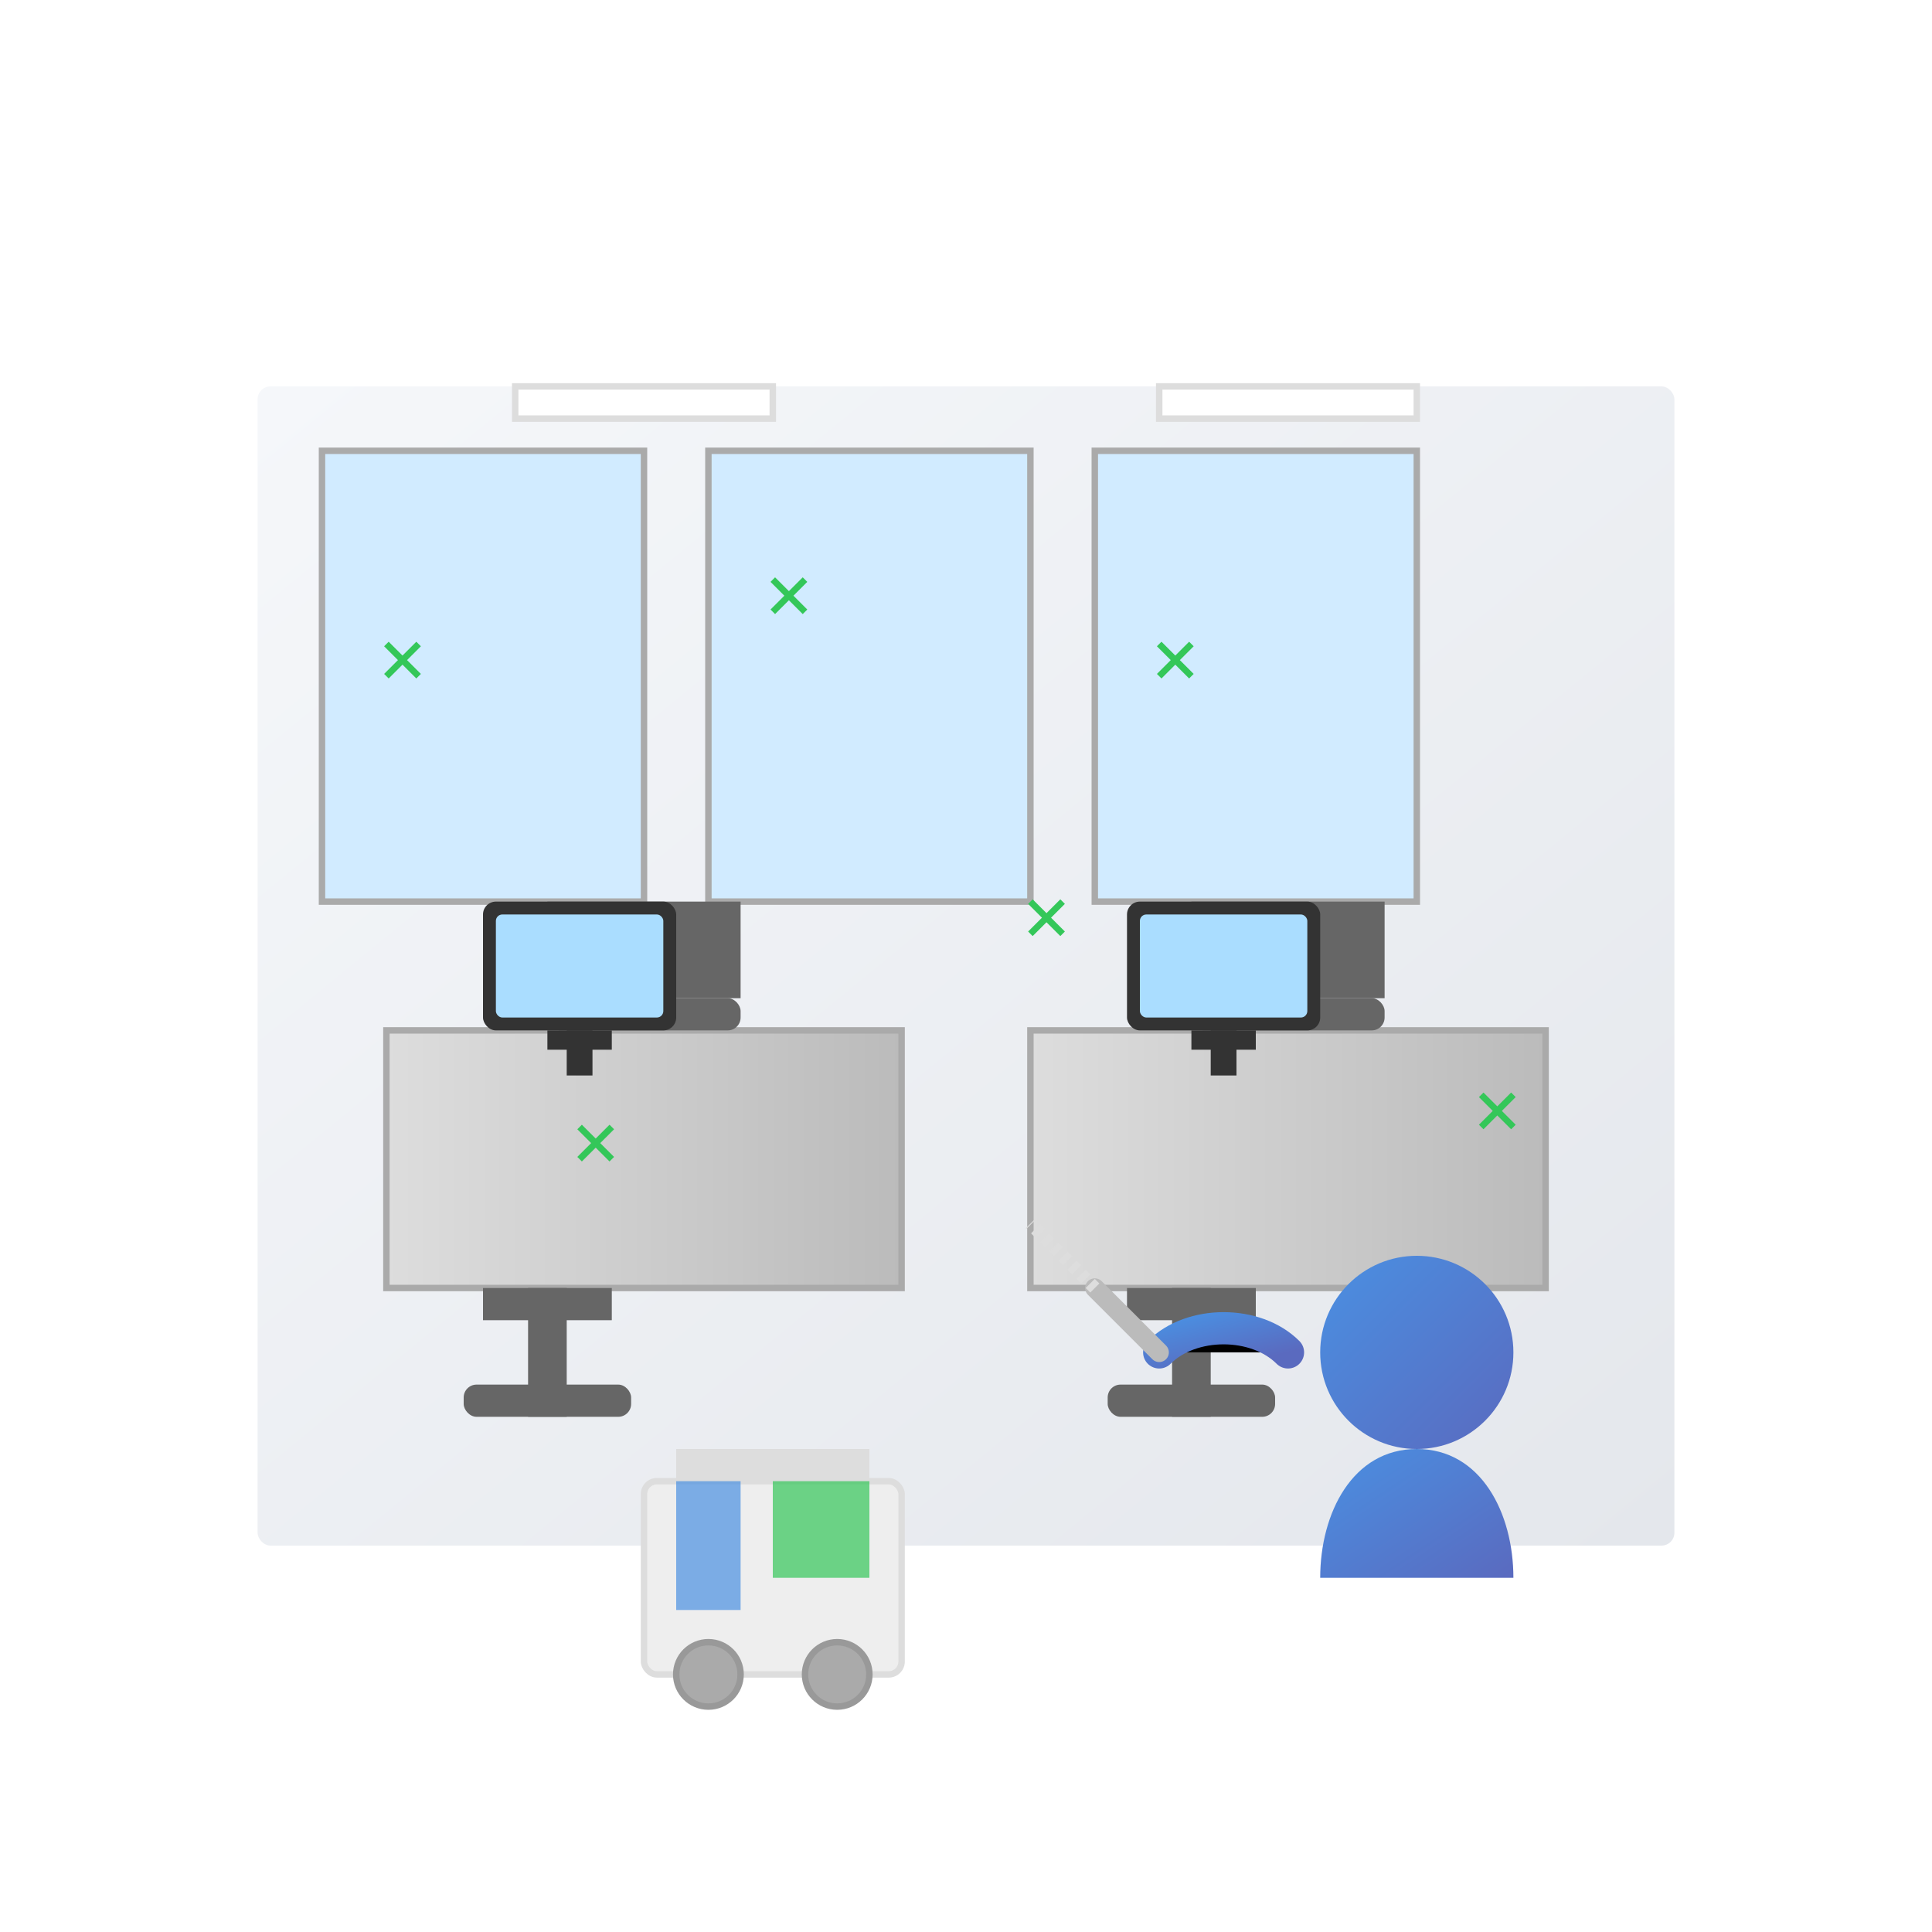 <?xml version="1.0" encoding="UTF-8"?>
<svg width="300" height="300" viewBox="0 0 300 300" xmlns="http://www.w3.org/2000/svg">
  <defs>
    <linearGradient id="officeGradient" x1="0%" y1="0%" x2="100%" y2="100%">
      <stop offset="0%" stop-color="#F5F7FA"/>
      <stop offset="100%" stop-color="#E4E7EC"/>
    </linearGradient>
    <linearGradient id="cleanerGradient" x1="0%" y1="0%" x2="100%" y2="100%">
      <stop offset="0%" stop-color="#4A90E2"/>
      <stop offset="100%" stop-color="#5A6ABF"/>
    </linearGradient>
    <linearGradient id="deskGradient" x1="0%" y1="0%" x2="100%" y2="0%">
      <stop offset="0%" stop-color="#DDDDDD"/>
      <stop offset="100%" stop-color="#BBBBBB"/>
    </linearGradient>
  </defs>
  
  <!-- Office background -->
  <rect width="300" height="300" fill="#FFFFFF"/>
  <rect x="40" y="60" width="220" height="180" fill="url(#officeGradient)" rx="2" ry="2"/>
  
  <!-- Office Windows -->
  <rect x="50" y="70" width="50" height="70" fill="#D1EBFF" stroke="#AAAAAA" stroke-width="1"/>
  <rect x="110" y="70" width="50" height="70" fill="#D1EBFF" stroke="#AAAAAA" stroke-width="1"/>
  <rect x="170" y="70" width="50" height="70" fill="#D1EBFF" stroke="#AAAAAA" stroke-width="1"/>
  
  <!-- Ceiling lights -->
  <rect x="80" y="60" width="40" height="5" fill="#FFFFFF" stroke="#DDDDDD" stroke-width="1"/>
  <rect x="180" y="60" width="40" height="5" fill="#FFFFFF" stroke="#DDDDDD" stroke-width="1"/>
  
  <!-- Office desks -->
  <rect x="60" y="160" width="80" height="40" fill="url(#deskGradient)" stroke="#AAAAAA" stroke-width="1"/>
  <rect x="160" y="160" width="80" height="40" fill="url(#deskGradient)" stroke="#AAAAAA" stroke-width="1"/>
  
  <!-- Office chairs -->
  <rect x="75" y="200" width="20" height="5" fill="#666666"/>
  <rect x="82" y="200" width="6" height="20" fill="#666666"/>
  <rect x="72" y="215" width="26" height="5" fill="#666666" rx="2" ry="2"/>
  <rect x="85" y="155" width="30" height="5" fill="#666666" rx="2" ry="2"/>
  <path d="M85 155v-15h30v15" fill="#666666"/>
  
  <rect x="175" y="200" width="20" height="5" fill="#666666"/>
  <rect x="182" y="200" width="6" height="20" fill="#666666"/>
  <rect x="172" y="215" width="26" height="5" fill="#666666" rx="2" ry="2"/>
  <rect x="185" y="155" width="30" height="5" fill="#666666" rx="2" ry="2"/>
  <path d="M185 155v-15h30v15" fill="#666666"/>
  
  <!-- Computer monitors -->
  <rect x="75" y="140" width="30" height="20" fill="#333333" rx="2" ry="2"/>
  <rect x="77" y="142" width="26" height="16" fill="#AADDFF" rx="1" ry="1"/>
  <rect x="85" y="160" width="10" height="3" fill="#333333"/>
  <rect x="88" y="160" width="4" height="7" fill="#333333"/>
  
  <rect x="175" y="140" width="30" height="20" fill="#333333" rx="2" ry="2"/>
  <rect x="177" y="142" width="26" height="16" fill="#AADDFF" rx="1" ry="1"/>
  <rect x="185" y="160" width="10" height="3" fill="#333333"/>
  <rect x="188" y="160" width="4" height="7" fill="#333333"/>
  
  <!-- Cleaning person -->
  <circle cx="220" cy="210" r="15" fill="url(#cleanerGradient)"/>
  <path d="M220 225c-10 0 -15 10 -15 20h30c0 -10 -5 -20 -15 -20z" fill="url(#cleanerGradient)"/>
  
  <!-- Cleaning tools -->
  <!-- Duster -->
  <path d="M200 210c-5 -5 -15 -5 -20 0" stroke="url(#cleanerGradient)" stroke-width="5" stroke-linecap="round"/>
  <path d="M180 210l-10 -10" stroke="#BBBBBB" stroke-width="3" stroke-linecap="round"/>
  <path d="M170 200l-5 -5l-5 -5" stroke="#DDDDDD" stroke-width="2" stroke-linecap="butt" stroke-dasharray="1,1"/>
  
  <!-- Cleaning cart -->
  <rect x="100" y="230" width="40" height="30" fill="#EEEEEE" stroke="#DDDDDD" stroke-width="1" rx="2" ry="2"/>
  <circle cx="110" cy="260" r="5" fill="#AAAAAA" stroke="#999999" stroke-width="1"/>
  <circle cx="130" cy="260" r="5" fill="#AAAAAA" stroke="#999999" stroke-width="1"/>
  <rect x="105" y="225" width="30" height="5" fill="#DDDDDD"/>
  
  <!-- Cleaning supplies in cart -->
  <rect x="105" y="230" width="10" height="20" fill="#4A90E2" opacity="0.7"/>
  <rect x="120" y="230" width="15" height="15" fill="#34C759" opacity="0.7"/>
  
  <!-- Sparkles to indicate cleanliness -->
  <path d="M60 100l5 5m-5 0l5 -5" stroke="#34C759" stroke-width="1"/>
  <path d="M120 90l5 5m-5 0l5 -5" stroke="#34C759" stroke-width="1"/>
  <path d="M180 100l5 5m-5 0l5 -5" stroke="#34C759" stroke-width="1"/>
  <path d="M90 175l5 5m-5 0l5 -5" stroke="#34C759" stroke-width="1"/>
  <path d="M160 140l5 5m-5 0l5 -5" stroke="#34C759" stroke-width="1"/>
  <path d="M230 170l5 5m-5 0l5 -5" stroke="#34C759" stroke-width="1"/>
</svg>